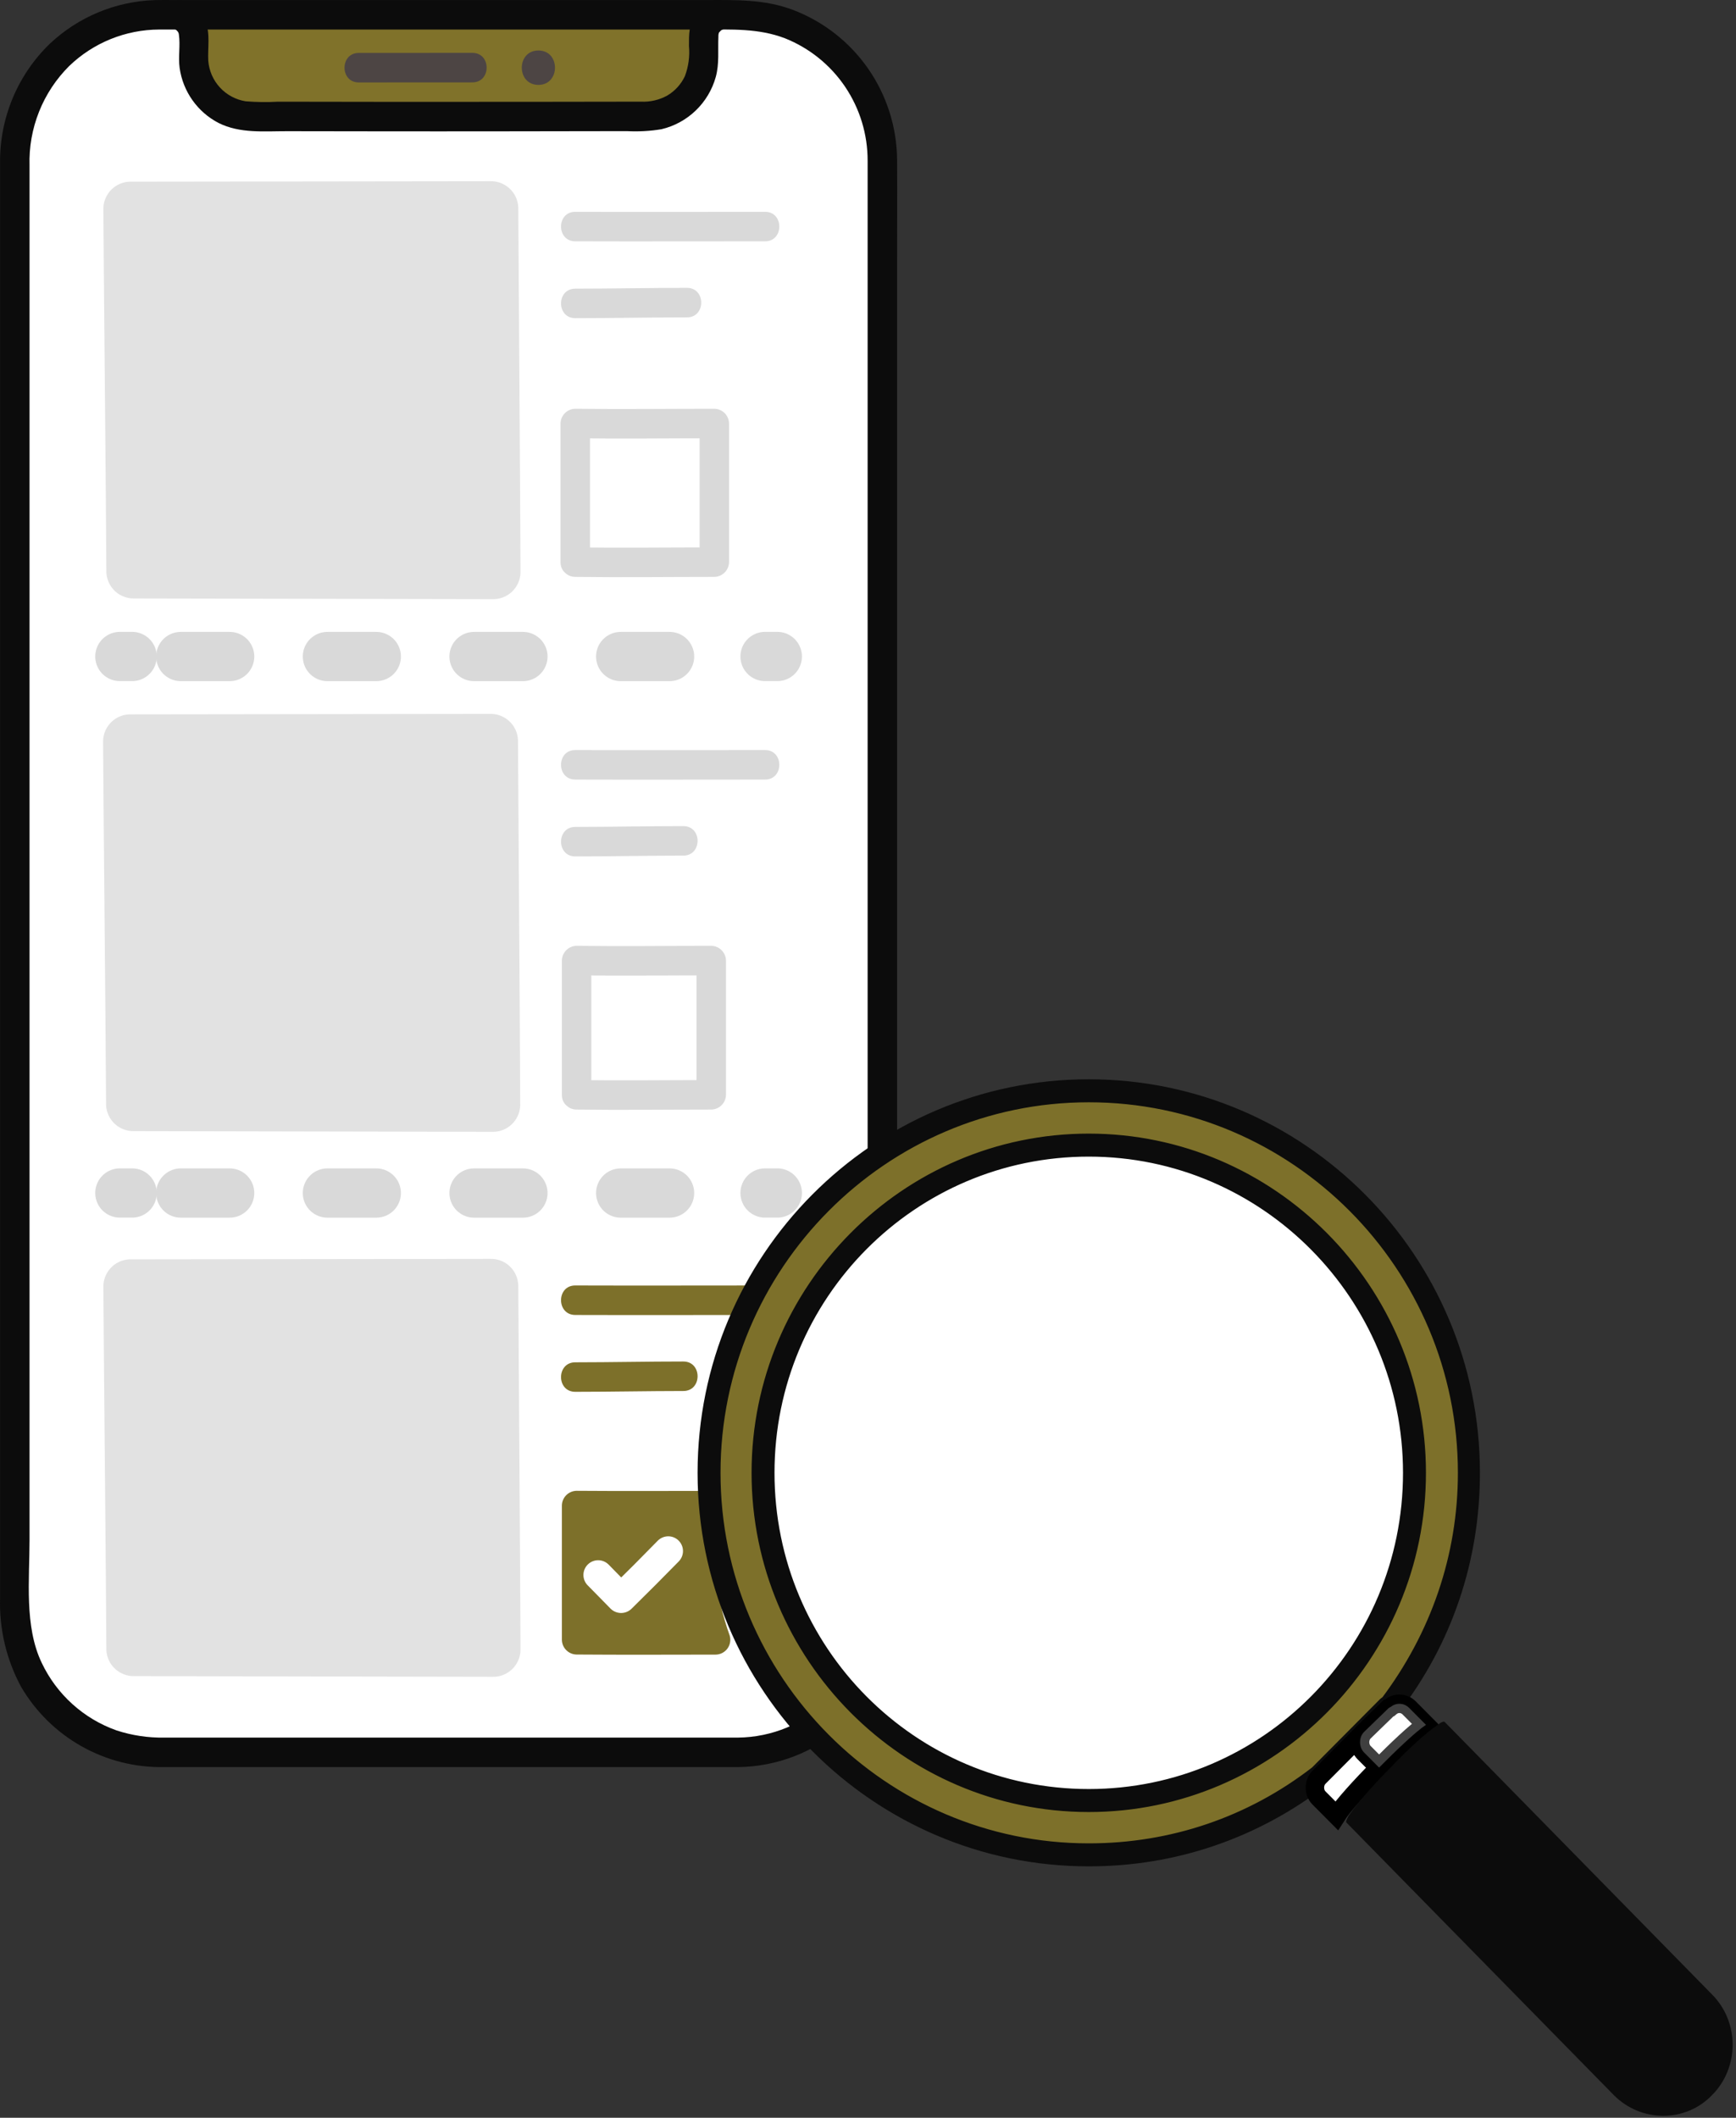 <svg width="141" height="172" viewBox="0 0 141 172" fill="none" xmlns="http://www.w3.org/2000/svg">
<rect x="0" y="0" width="141" height="172" fill="#333333" stroke="none"/>
<path d="M12.924 1.202H59.938C63.047 1.202 66.029 2.439 68.228 4.642C70.426 6.845 71.662 9.832 71.662 12.947V130.577C71.662 133.692 70.427 136.679 68.228 138.882C66.03 141.084 63.048 142.322 59.939 142.322H12.924C9.815 142.321 6.834 141.083 4.636 138.881C2.438 136.678 1.203 133.692 1.203 130.577V12.946C1.203 9.832 2.438 6.845 4.636 4.642C6.834 2.44 9.815 1.202 12.924 1.202Z" fill="white"/>
<path d="M58.394 1.202C58.394 1.228 57.154 1.617 57.154 2.828V4.669C57.154 5.937 56.653 7.152 55.759 8.05C54.865 8.947 53.652 9.452 52.387 9.454C47.844 9.46 41.033 9.47 36.434 9.479C31.834 9.47 25.023 9.46 20.481 9.454C19.215 9.452 18.003 8.947 17.109 8.05C16.215 7.153 15.713 5.937 15.714 4.669V2.828C15.696 2.478 15.58 2.141 15.381 1.854C15.182 1.567 14.906 1.341 14.586 1.202" fill="#80722A"/>
<path d="M57.791 0.167C57.329 0.433 56.907 0.764 56.536 1.148C55.938 1.923 55.958 2.803 55.958 3.736C56.035 4.568 55.922 5.406 55.627 6.188C55.317 6.846 54.816 7.395 54.19 7.764C53.538 8.122 52.798 8.293 52.055 8.256L49.253 8.26L43.096 8.269C39.297 8.275 35.498 8.276 31.698 8.272L25.48 8.263L22.58 8.259C21.704 8.31 20.825 8.299 19.95 8.226C19.148 8.098 18.412 7.704 17.862 7.106C17.311 6.508 16.978 5.742 16.915 4.931C16.86 3.895 17.093 2.729 16.687 1.746C16.516 1.329 16.249 0.957 15.909 0.661C15.759 0.53 15.6 0.412 15.431 0.306C15.309 0.23 15.018 0.018 15.431 0.356C15.203 0.139 14.9 0.019 14.585 0.019C14.271 0.019 13.968 0.139 13.74 0.356C13.518 0.582 13.393 0.886 13.393 1.203C13.393 1.52 13.518 1.824 13.74 2.05C13.905 2.18 14.08 2.296 14.263 2.4C14.402 2.483 14.119 2.268 14.263 2.393C14.323 2.442 14.379 2.497 14.431 2.555C14.489 2.629 14.524 2.72 14.53 2.815C14.658 3.688 14.465 4.628 14.59 5.521C14.723 6.465 15.081 7.363 15.632 8.14C16.183 8.918 16.911 9.552 17.757 9.989C19.494 10.856 21.444 10.653 23.327 10.656L29.667 10.665C33.635 10.671 37.602 10.671 41.569 10.665L47.984 10.655L50.924 10.651C51.861 10.7 52.801 10.648 53.727 10.495C54.773 10.247 55.733 9.723 56.508 8.977C57.284 8.232 57.845 7.292 58.135 6.255C58.434 5.172 58.3 4.077 58.349 2.972C58.343 2.859 58.359 2.747 58.399 2.641C58.402 2.633 58.635 2.412 58.511 2.503C58.66 2.394 58.854 2.344 58.998 2.233C59.264 2.066 59.457 1.803 59.537 1.499C59.616 1.194 59.577 0.871 59.427 0.594C59.266 0.321 59.004 0.123 58.697 0.043C58.391 -0.038 58.066 0.006 57.791 0.164L57.791 0.167Z" fill="#0C0C0C"/>
<path d="M59.94 141.124H13.351C12.034 141.148 10.723 140.951 9.472 140.543C8.146 140.075 6.927 139.348 5.883 138.406C4.839 137.464 3.991 136.324 3.388 135.052C1.965 132.088 2.399 128.292 2.399 125.077V13.452C2.354 11.955 2.617 10.465 3.171 9.074C3.724 7.683 4.557 6.421 5.617 5.365C7.582 3.47 10.202 2.408 12.93 2.399C13.349 2.396 13.769 2.399 14.188 2.399H57.166C59.408 2.399 61.601 2.288 63.748 3.107C65.737 3.898 67.442 5.271 68.641 7.047C69.839 8.823 70.476 10.92 70.469 13.063C70.469 14.005 70.469 14.946 70.469 15.888V123.407C70.469 125.862 70.51 128.321 70.469 130.776C70.389 133.529 69.248 136.145 67.286 138.074C65.323 140.003 62.691 141.096 59.942 141.124C58.404 141.137 58.4 143.533 59.942 143.52C63.088 143.487 66.117 142.318 68.472 140.227C70.826 138.136 72.349 135.264 72.759 132.139C72.861 131.067 72.896 129.991 72.863 128.915V21.464C72.863 18.641 72.879 15.819 72.863 12.996C72.846 10.342 72.026 7.756 70.513 5.578C68.999 3.4 66.862 1.733 64.384 0.796C62.081 -0.074 59.709 0.003 57.308 0.003H14.043C13.541 0.003 13.036 -0.007 12.533 0.01C9.375 0.12 6.364 1.375 4.059 3.541C2.749 4.804 1.713 6.324 1.016 8.006C0.319 9.688 -0.025 11.496 0.007 13.318V129.766C-0.073 132.286 0.515 134.781 1.711 136.998C2.892 139.016 4.587 140.683 6.622 141.829C8.657 142.975 10.96 143.559 13.294 143.52H59.94C61.479 143.52 61.482 141.124 59.94 141.124Z" fill="#0C0C0C"/>
<path d="M29.138 6.696C32.215 6.696 35.293 6.694 38.37 6.691C39.909 6.691 39.912 4.294 38.37 4.294C35.293 4.294 32.215 4.296 29.138 4.299C27.599 4.299 27.596 6.696 29.138 6.696Z" fill="#4D4544"/>
<path d="M43.73 6.895C45.523 6.895 45.528 4.1 43.73 4.1C41.931 4.1 41.931 6.895 43.73 6.895Z" fill="#4D4544"/>
<path d="M9.735 53.319H10.731" stroke="#D9D9D9" stroke-width="4" stroke-linecap="round" stroke-linejoin="round"/>
<path d="M14.683 53.322C25.619 53.322 51.236 53.322 60.159 53.322" stroke="#D9D9D9" stroke-width="4" stroke-linecap="round" stroke-linejoin="round" stroke-dasharray="3.97 7.94"/>
<path d="M62.138 53.319H63.134" stroke="#D9D9D9" stroke-width="4" stroke-linecap="round" stroke-linejoin="round"/>
<path d="M9.735 96.893C9.892 96.893 10.233 96.893 10.731 96.893" stroke="#D9D9D9" stroke-width="4" stroke-linecap="round" stroke-linejoin="round"/>
<path d="M14.683 96.896C25.619 96.898 51.236 96.896 60.159 96.896" stroke="#D9D9D9" stroke-width="4" stroke-linecap="round" stroke-linejoin="round" stroke-dasharray="3.97 7.94"/>
<path d="M62.138 96.893H63.134" stroke="#D9D9D9" stroke-width="4" stroke-linecap="round" stroke-linejoin="round"/>
<path d="M8.395 16.907C8.435 23.55 8.603 39.401 8.638 46.477C8.662 47.062 8.915 47.614 9.343 48.013C9.772 48.412 10.34 48.625 10.925 48.606C17.58 48.615 32.932 48.653 39.984 48.662C40.276 48.672 40.566 48.624 40.839 48.522C41.112 48.419 41.362 48.264 41.575 48.065C41.788 47.865 41.959 47.626 42.08 47.36C42.2 47.094 42.267 46.807 42.276 46.515C42.252 39.052 42.127 23.318 42.095 16.848C42.072 16.262 41.818 15.708 41.388 15.309C40.958 14.91 40.389 14.697 39.803 14.718C33.18 14.724 17.453 14.749 10.682 14.755C10.39 14.745 10.1 14.793 9.827 14.897C9.555 15 9.305 15.156 9.092 15.356C8.88 15.556 8.709 15.796 8.589 16.062C8.47 16.328 8.403 16.616 8.395 16.907Z" fill="#E2E2E2"/>
<path d="M8.372 60.171C8.411 66.813 8.579 82.664 8.615 89.74C8.638 90.325 8.892 90.877 9.32 91.276C9.748 91.675 10.317 91.888 10.901 91.868C17.556 91.878 32.909 91.918 39.961 91.925C40.252 91.935 40.543 91.887 40.816 91.785C41.088 91.682 41.338 91.527 41.551 91.328C41.764 91.128 41.936 90.889 42.056 90.623C42.177 90.357 42.244 90.07 42.253 89.778C42.228 82.316 42.104 66.582 42.071 60.111C42.048 59.525 41.794 58.971 41.364 58.572C40.935 58.173 40.365 57.961 39.779 57.982C33.157 57.988 17.429 58.013 10.658 58.019C10.367 58.009 10.077 58.057 9.804 58.16C9.531 58.263 9.282 58.419 9.069 58.619C8.857 58.819 8.686 59.059 8.566 59.325C8.446 59.592 8.38 59.879 8.372 60.171Z" fill="#E2E2E2"/>
<path d="M46.723 63.315C51.862 63.332 57.002 63.315 62.141 63.315C63.68 63.315 63.683 60.919 62.141 60.919C57.002 60.919 51.862 60.936 46.723 60.919C45.184 60.914 45.182 63.31 46.723 63.315Z" fill="#D9D9D9"/>
<path d="M46.723 69.557C49.65 69.557 52.577 69.492 55.504 69.491C57.043 69.491 57.045 67.095 55.504 67.095C52.577 67.095 49.65 67.159 46.723 67.161C45.184 67.161 45.181 69.557 46.723 69.557Z" fill="#D9D9D9"/>
<path d="M46.723 106.8C51.862 106.817 57.002 106.8 62.141 106.8C63.68 106.8 63.683 104.404 62.141 104.404C57.002 104.404 51.862 104.421 46.723 104.404C45.184 104.399 45.182 106.795 46.723 106.8Z" fill="#7D702A"/>
<path d="M46.723 113.041C49.65 113.041 52.577 112.976 55.504 112.975C57.043 112.975 57.045 110.579 55.504 110.579C52.577 110.579 49.65 110.644 46.723 110.645C45.184 110.645 45.181 113.041 46.723 113.041Z" fill="#7D702A"/>
<path d="M46.723 19.6C51.862 19.617 57.002 19.6 62.141 19.6C63.68 19.6 63.683 17.204 62.141 17.204C57.002 17.204 51.862 17.221 46.723 17.204C45.184 17.199 45.182 19.595 46.723 19.6Z" fill="#D9D9D9"/>
<path d="M46.723 25.841C49.748 25.841 52.773 25.776 55.799 25.776C57.338 25.776 57.341 23.379 55.799 23.379C52.773 23.379 49.748 23.444 46.723 23.445C45.184 23.445 45.181 25.841 46.723 25.841Z" fill="#D9D9D9"/>
<path d="M8.395 104.432C8.435 111.075 8.603 126.925 8.638 134.001C8.662 134.586 8.915 135.139 9.343 135.537C9.772 135.936 10.34 136.149 10.925 136.13C17.58 136.139 32.932 136.18 39.984 136.186C40.276 136.196 40.566 136.149 40.839 136.046C41.112 135.944 41.362 135.789 41.575 135.589C41.788 135.39 41.959 135.15 42.08 134.885C42.2 134.619 42.267 134.332 42.276 134.04C42.252 126.577 42.127 110.843 42.095 104.373C42.072 103.786 41.817 103.233 41.388 102.834C40.958 102.435 40.389 102.222 39.803 102.243C33.18 102.249 17.453 102.274 10.682 102.28C10.391 102.27 10.1 102.318 9.828 102.421C9.555 102.525 9.305 102.681 9.093 102.88C8.88 103.08 8.709 103.32 8.589 103.587C8.47 103.853 8.404 104.14 8.395 104.432Z" fill="#E2E2E2"/>
<path d="M46.832 90.117C50.477 90.167 54.123 90.117 57.769 90.117C58.084 90.112 58.386 89.984 58.609 89.761C58.833 89.537 58.96 89.235 58.965 88.919V78.017C58.96 77.701 58.833 77.398 58.609 77.175C58.386 76.951 58.084 76.823 57.769 76.819C54.123 76.819 50.477 76.869 46.832 76.819C46.516 76.823 46.214 76.951 45.991 77.174C45.768 77.398 45.64 77.701 45.636 78.017V88.919C45.636 90.461 48.028 90.463 48.028 88.919V78.017L46.832 79.215C50.477 79.265 54.123 79.215 57.769 79.215L56.573 78.017V88.919L57.769 87.721C54.123 87.721 50.477 87.77 46.832 87.721C45.292 87.701 45.291 90.097 46.832 90.117Z" fill="#D9D9D9"/>
<path d="M46.723 46.854C50.487 46.904 54.253 46.854 58.018 46.854C58.334 46.849 58.635 46.722 58.858 46.498C59.082 46.274 59.209 45.972 59.214 45.656V34.397C59.209 34.08 59.082 33.778 58.858 33.554C58.635 33.331 58.334 33.203 58.018 33.199C54.253 33.199 50.487 33.248 46.723 33.199C46.407 33.203 46.105 33.33 45.882 33.554C45.658 33.778 45.531 34.08 45.527 34.397V45.656C45.527 47.197 47.919 47.2 47.919 45.656V34.397L46.723 35.595C50.487 35.645 54.253 35.595 58.018 35.595L56.822 34.397V45.656L58.018 44.458C54.253 44.458 50.487 44.508 46.723 44.458C45.183 44.437 45.182 46.833 46.723 46.854Z" fill="#D9D9D9"/>
<path d="M57.608 122.286C52.999 122.29 48.655 122.293 46.832 122.279V133.181C48.66 133.195 53.506 133.192 58.124 133.188C56.906 129.829 56.426 125.279 57.608 122.286Z" fill="#7D702A"/>
<path d="M57.608 121.088C54.016 121.091 50.423 121.108 46.832 121.081C46.516 121.085 46.214 121.212 45.991 121.436C45.768 121.66 45.64 121.962 45.636 122.279V133.18C45.641 133.497 45.768 133.799 45.992 134.022C46.215 134.246 46.516 134.374 46.832 134.378C50.596 134.407 54.36 134.389 58.124 134.385C58.308 134.384 58.489 134.34 58.653 134.257C58.817 134.175 58.96 134.056 59.071 133.91C59.182 133.763 59.259 133.594 59.294 133.413C59.33 133.233 59.324 133.047 59.277 132.869C58.147 129.703 57.526 125.83 58.761 122.604C58.843 122.298 58.801 121.972 58.645 121.696C58.488 121.42 58.23 121.217 57.926 121.13C57.62 121.053 57.296 121.097 57.022 121.253C56.748 121.409 56.545 121.665 56.454 121.967C55.829 123.774 55.596 125.694 55.77 127.599C55.895 129.614 56.299 131.602 56.971 133.506L58.124 131.989C54.36 131.993 50.596 132.011 46.832 131.982L48.028 133.18V122.279L46.832 123.477C50.423 123.504 54.016 123.487 57.608 123.484C59.146 123.482 59.149 121.086 57.608 121.088Z" fill="#7D702A"/>
<path d="M47.738 128.764C48.364 129.391 48.976 130.031 49.601 130.661C49.828 130.881 50.131 131.005 50.447 131.005C50.763 131.005 51.066 130.881 51.292 130.661C52.582 129.394 53.858 128.115 55.123 126.823C55.347 126.597 55.473 126.292 55.473 125.974C55.473 125.656 55.346 125.351 55.122 125.127C54.897 124.902 54.593 124.776 54.275 124.776C53.958 124.777 53.653 124.903 53.429 125.128C52.167 126.422 50.89 127.702 49.599 128.967H51.291C50.666 128.34 50.054 127.7 49.429 127.07C49.205 126.845 48.9 126.719 48.583 126.719C48.266 126.719 47.962 126.845 47.737 127.07C47.513 127.295 47.387 127.599 47.387 127.917C47.387 128.235 47.513 128.54 47.737 128.764H47.738Z" fill="white"/>
<path opacity="0.21" d="M107.12 138.46C117.452 128.066 117.452 111.214 107.12 100.82C96.789 90.426 80.038 90.426 69.707 100.82C59.375 111.214 59.375 128.066 69.707 138.46C80.038 148.854 96.789 148.854 107.12 138.46Z" fill="white" stroke="black" stroke-width="1.5" stroke-miterlimit="10"/>
<path opacity="0.76" d="M67.726 121.573C66.791 121.573 66.072 120.85 66.072 119.91C66.072 106.457 76.928 95.608 90.227 95.608C91.162 95.608 91.881 96.331 91.881 97.272C91.881 98.212 91.162 98.935 90.227 98.935C78.725 98.935 69.379 108.337 69.379 119.91C69.379 120.778 68.66 121.573 67.726 121.573Z" fill="white" stroke="black" stroke-width="1.5" stroke-miterlimit="10"/>
<path opacity="0.58" d="M88.43 147.104C73.405 147.104 61.184 134.808 61.184 119.692C61.184 104.576 73.405 92.281 88.43 92.281C103.455 92.281 115.677 104.576 115.677 119.692C115.748 134.808 103.455 147.104 88.43 147.104ZM88.43 93.872C74.34 93.872 62.837 105.444 62.837 119.62C62.837 133.796 74.34 145.368 88.43 145.368C102.521 145.368 114.023 133.796 114.023 119.62C114.023 105.444 102.593 93.872 88.43 93.872Z" fill="white" stroke="black" stroke-width="1.5" stroke-miterlimit="10"/>
<path d="M88.43 146.236C103.041 146.236 114.886 134.32 114.886 119.62C114.886 104.921 103.041 93.004 88.43 93.004C73.819 93.004 61.975 104.921 61.975 119.62C61.975 134.32 73.819 146.236 88.43 146.236Z" fill="white" stroke="black" stroke-width="1.5" stroke-miterlimit="10"/>
<path d="M112.729 138.714C112.801 138.642 112.801 138.642 112.873 138.642C116.899 133.362 119.271 126.853 119.271 119.693C119.271 102.551 105.468 88.665 88.43 88.665C71.392 88.665 57.589 102.479 57.589 119.62C57.589 136.761 71.392 150.648 88.43 150.648C95.475 150.648 102.017 148.261 107.194 144.211L110.788 140.595L112.729 138.714ZM88.43 146.236C73.837 146.236 61.975 134.302 61.975 119.62C61.975 104.938 73.837 93.004 88.43 93.004C103.024 93.004 114.886 104.938 114.886 119.62C114.886 134.375 103.024 146.236 88.43 146.236Z" fill="#7D702A"/>
<path d="M88.43 151.082C71.177 151.082 57.158 136.978 57.158 119.62C57.158 102.262 71.177 88.158 88.43 88.158C105.684 88.158 119.702 102.262 119.702 119.62C119.702 126.636 117.474 133.29 113.16 138.859L113.088 138.931C113.017 138.931 113.017 139.003 113.017 139.003L107.481 144.573C101.945 148.84 95.403 151.082 88.43 151.082ZM88.43 89.026C71.68 89.026 58.021 102.768 58.021 119.62C58.021 136.472 71.68 150.214 88.43 150.214C95.188 150.214 101.586 148.044 106.906 143.922L112.441 138.353C112.513 138.28 112.513 138.28 112.585 138.28C116.683 132.856 118.912 126.419 118.912 119.62C118.912 102.768 105.252 89.026 88.43 89.026ZM88.43 146.67C73.621 146.67 61.543 134.519 61.543 119.62C61.543 104.721 73.621 92.57 88.43 92.57C103.24 92.57 115.317 104.721 115.317 119.62C115.317 134.519 103.24 146.67 88.43 146.67ZM88.43 93.438C74.052 93.438 62.406 105.155 62.406 119.62C62.406 134.085 74.052 145.802 88.43 145.802C102.808 145.802 114.454 134.085 114.454 119.62C114.454 105.227 102.808 93.438 88.43 93.438Z" stroke="#0C0C0C" stroke-miterlimit="10"/>
<path d="M112.01 143.56L110.788 142.33C110.357 141.896 110.357 141.101 110.788 140.667L107.193 144.283L107.122 144.355C106.69 144.789 106.69 145.585 107.122 146.019L108.559 147.465C109.063 146.67 110.5 145.079 112.01 143.56Z" fill="white" stroke="black" stroke-width="1.5" stroke-miterlimit="10"/>
<path d="M110.788 140.667C110.357 141.101 110.357 141.897 110.788 142.331L112.01 143.56C113.448 142.114 114.958 140.667 115.82 140.088L114.455 138.714C114.023 138.28 113.376 138.28 112.945 138.642C112.873 138.642 112.873 138.714 112.801 138.714L110.788 140.667Z" fill="white" stroke="black" stroke-width="1.5" stroke-miterlimit="10"/>
<path opacity="0.43" d="M110.788 140.667C110.357 141.101 110.357 141.897 110.788 142.331L112.01 143.56C113.448 142.114 114.958 140.667 115.82 140.088L114.455 138.714C114.023 138.28 113.376 138.28 112.945 138.642C112.873 138.642 112.873 138.714 112.801 138.714L110.788 140.667Z" fill="white" stroke="black" stroke-width="1.5" stroke-miterlimit="10"/>
<path d="M139.055 161.988L117.344 139.857C117.272 139.784 117.056 139.857 116.697 140.146C115.834 140.725 114.324 142.099 112.887 143.618C111.377 145.136 110.011 146.728 109.508 147.523C109.364 147.812 109.292 147.957 109.364 148.029L131.075 170.161C133.303 172.403 136.898 172.403 139.055 170.161C141.283 167.919 141.283 164.23 139.055 161.988Z" fill="#0C0C0C"/>
</svg>
